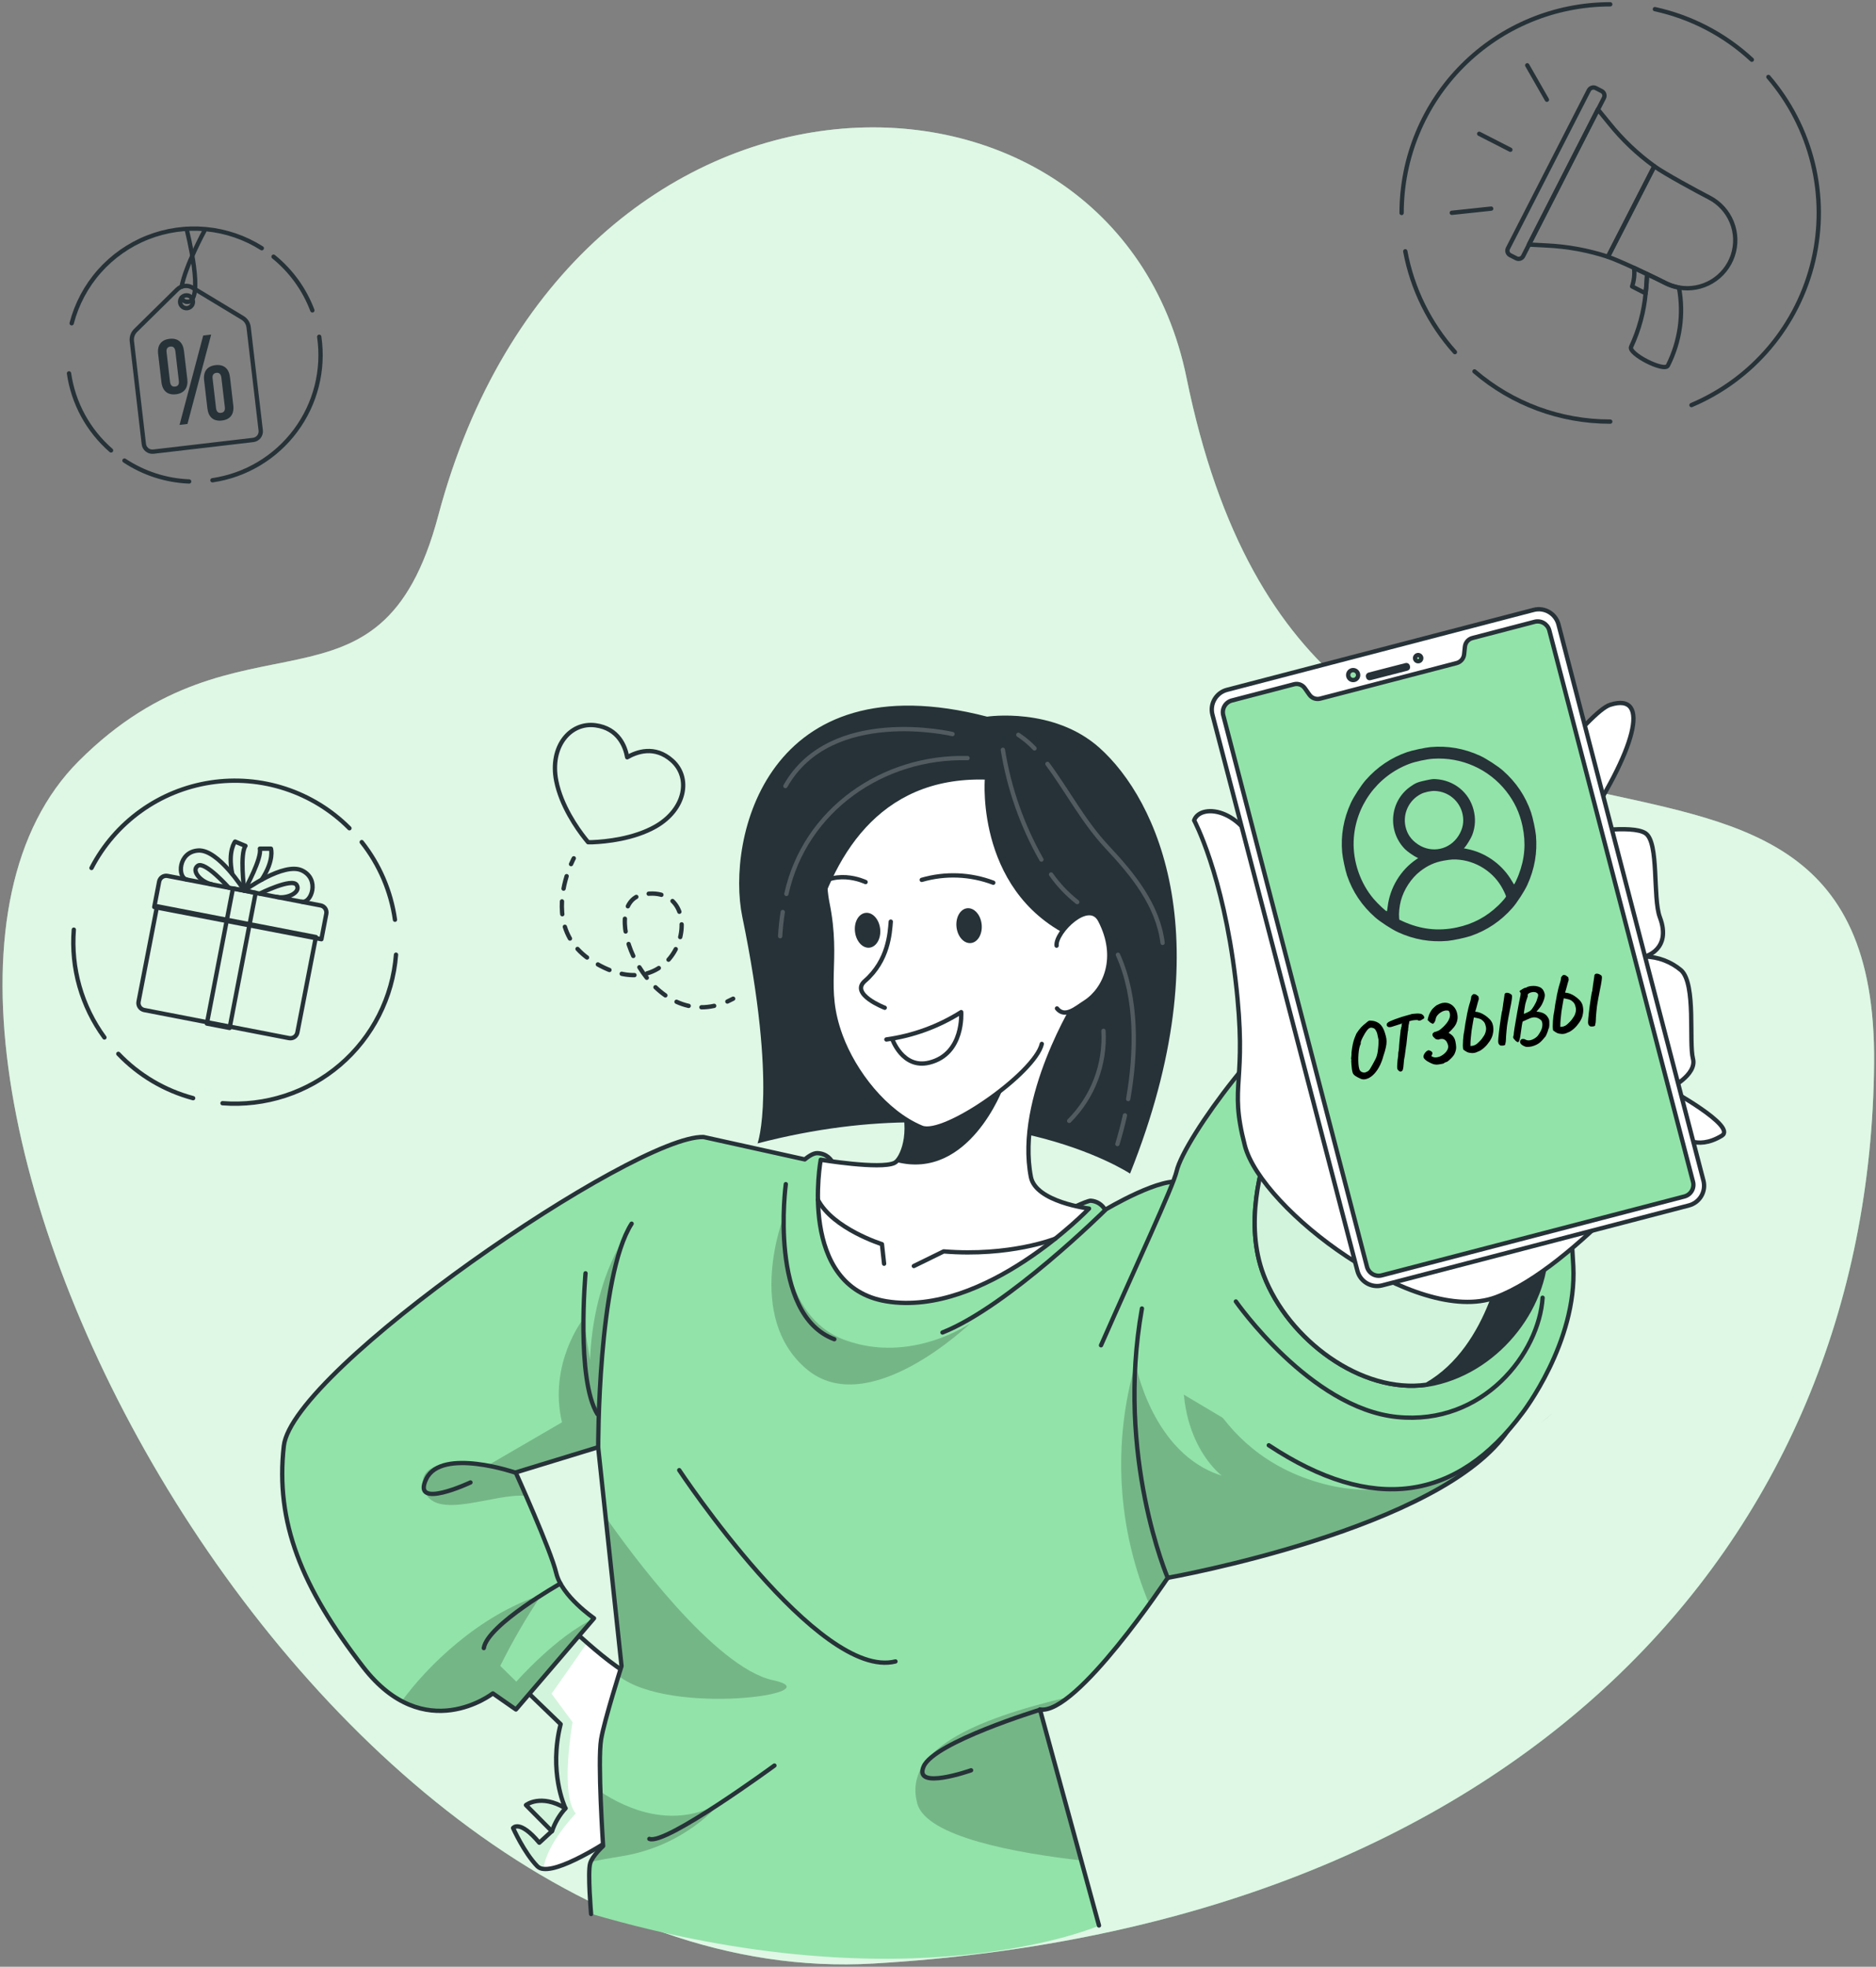 <?xml version="1.0" encoding="UTF-8"?> <svg xmlns="http://www.w3.org/2000/svg" width="435" height="456" viewBox="0 0 435 456" fill="none"><rect x="0" y="0" width="435" height="456" fill="#808080" stroke="none"/> <path d="M18.26 176.46C56.08 138.65 88.11 170.37 101.61 119.6C132.09 4.91 258.51 6 275.13 87.61C305.08 234.61 435.53 141.26 434.56 246.54C433.56 358.95 350.86 446.54 202.56 455.25C69.69 463.1 -44.41 239.11 18.26 176.46Z" fill="#92E3A9"></path> <path opacity="0.7" d="M18.26 176.46C56.08 138.65 88.11 170.37 101.61 119.6C132.09 4.91 258.51 6 275.13 87.61C305.08 234.61 435.53 141.26 434.56 246.54C433.56 358.95 350.86 446.54 202.56 455.25C69.69 463.1 -44.41 239.11 18.26 176.46Z" fill="white"></path> <path d="M36.67 82.082C36.43 80.082 37.34 78.792 39.29 78.562C41.24 78.332 42.42 79.342 42.66 81.382L43.43 87.892C43.66 89.892 42.75 91.182 40.8 91.412C38.85 91.642 37.67 90.632 37.43 88.592L36.67 82.082ZM39.42 88.502C39.53 89.382 39.94 89.702 40.59 89.632C41.24 89.562 41.59 89.142 41.46 88.262L40.67 81.472C40.56 80.592 40.12 80.272 39.5 80.352C38.88 80.432 38.5 80.832 38.63 81.712L39.42 88.502ZM47.12 77.792L48.96 77.572L43.47 98.292L41.63 98.512L47.12 77.792ZM47.33 88.182C47.09 86.182 48.01 84.882 49.96 84.662C51.91 84.442 53.09 85.442 53.33 87.472L54.09 93.982C54.33 95.982 53.42 97.272 51.46 97.502C49.5 97.732 48.33 96.722 48.09 94.682L47.33 88.182ZM50.09 94.592C50.19 95.472 50.6 95.802 51.25 95.722C51.9 95.642 52.25 95.232 52.13 94.352L51.33 87.562C51.23 86.692 50.79 86.372 50.17 86.442C49.55 86.512 49.17 86.932 49.3 87.802L50.09 94.592Z" fill="#263238"></path> <path d="M58.73 102.002L35.57 104.712C35.044 104.774 34.514 104.624 34.098 104.296C33.681 103.968 33.413 103.488 33.35 102.962L30.57 79.082C30.521 78.637 30.572 78.188 30.719 77.765C30.866 77.343 31.105 76.959 31.42 76.642L41.08 67.132C41.545 66.67 42.152 66.378 42.802 66.302C43.453 66.226 44.111 66.37 44.67 66.712L56.26 73.712C56.642 73.943 56.965 74.26 57.206 74.636C57.447 75.012 57.599 75.438 57.65 75.882L60.45 99.762C60.518 100.287 60.375 100.817 60.053 101.237C59.73 101.657 59.255 101.932 58.73 102.002V102.002Z" stroke="#263238" stroke-linecap="round" stroke-linejoin="round"></path> <path d="M44.73 69.782C44.766 70.075 44.714 70.372 44.581 70.636C44.447 70.9 44.238 71.118 43.98 71.262C43.722 71.407 43.428 71.472 43.133 71.448C42.838 71.425 42.557 71.314 42.326 71.13C42.094 70.947 41.922 70.699 41.832 70.417C41.742 70.136 41.738 69.834 41.82 69.55C41.902 69.266 42.066 69.013 42.292 68.822C42.519 68.632 42.796 68.513 43.09 68.482C43.48 68.436 43.872 68.548 44.179 68.792C44.487 69.036 44.685 69.392 44.73 69.782V69.782Z" stroke="#263238" stroke-linecap="round" stroke-linejoin="round"></path> <path d="M43.26 53.082C43.26 53.082 47.78 70.482 43.26 69.982" stroke="#263238" stroke-linecap="round" stroke-linejoin="round"></path> <path d="M42.11 66.482C42.99 61.642 47.42 53.482 47.42 53.482" stroke="#263238" stroke-linecap="round" stroke-linejoin="round"></path> <path d="M43.26 69.952C42.995 69.935 42.743 69.836 42.537 69.669C42.331 69.503 42.182 69.276 42.11 69.022" stroke="#263238" stroke-linecap="round" stroke-linejoin="round"></path> <path d="M63.43 59.512C67.484 62.788 70.591 67.085 72.43 71.962" stroke="#263238" stroke-linecap="round" stroke-linejoin="round"></path> <path d="M16.62 74.952C17.782 70.481 19.983 66.348 23.045 62.89C26.107 59.431 29.942 56.745 34.238 55.049C38.534 53.353 43.17 52.695 47.769 53.13C52.367 53.565 56.798 55.08 60.7 57.552" stroke="#263238" stroke-linecap="round" stroke-linejoin="round"></path> <path d="M25.75 104.432C20.462 99.841 17.002 93.502 16 86.572" stroke="#263238" stroke-linecap="round" stroke-linejoin="round"></path> <path d="M43.86 111.632C38.51 111.418 33.322 109.74 28.86 106.782" stroke="#263238" stroke-linecap="round" stroke-linejoin="round"></path> <path d="M74.02 78.082C75.147 85.777 73.172 93.604 68.529 99.843C63.886 106.082 56.955 110.222 49.26 111.352" stroke="#263238" stroke-linecap="round" stroke-linejoin="round"></path> <path d="M36.426 210.12L73.245 217.258L68.957 239.377C68.873 239.808 68.621 240.189 68.257 240.435C67.893 240.681 67.446 240.772 67.014 240.688L33.44 234.179C33.008 234.095 32.628 233.844 32.382 233.479C32.136 233.115 32.045 232.668 32.128 232.237L36.416 210.118L36.426 210.12Z" stroke="#263238" stroke-width="0.998" stroke-linecap="round" stroke-linejoin="round"></path> <path d="M74.526 217.763L35.769 210.292L36.905 204.401C36.988 203.969 37.24 203.587 37.605 203.34C37.969 203.094 38.417 203.002 38.849 203.085L74.385 209.935C74.803 210.026 75.171 210.275 75.409 210.63C75.648 210.986 75.741 211.42 75.667 211.842L74.532 217.733L74.526 217.763Z" stroke="#263238" stroke-linecap="round" stroke-linejoin="round"></path> <path d="M59.284 206.992L54.011 205.976L47.97 237.319L53.243 238.335L59.284 206.992Z" stroke="#263238" stroke-linecap="round" stroke-linejoin="round"></path> <path d="M56.645 206.484C56.645 206.484 65.796 199.804 70.025 201.824C74.255 203.844 72.165 209.474 70.025 209.064" stroke="#263238" stroke-linecap="round" stroke-linejoin="round"></path> <path d="M60.266 207.174C60.266 207.174 67.706 203.474 68.786 205.174C69.866 206.874 66.656 208.444 64.186 207.964" stroke="#263238" stroke-linecap="round" stroke-linejoin="round"></path> <path d="M56.895 206.024C56.895 206.024 60.755 199.024 60.255 196.764H62.825C62.825 196.764 63.666 199.424 60.666 203.974" stroke="#263238" stroke-linecap="round" stroke-linejoin="round"></path> <path d="M56.646 206.484C56.646 206.484 50.646 196.884 45.956 197.194C41.266 197.504 41.136 203.494 43.266 203.904" stroke="#263238" stroke-linecap="round" stroke-linejoin="round"></path> <path d="M53.026 205.784C53.026 205.784 47.496 199.574 45.866 200.734C44.236 201.894 46.636 204.554 49.106 205.024" stroke="#263238" stroke-linecap="round" stroke-linejoin="round"></path> <path d="M56.586 205.964C56.586 205.964 55.586 198.014 56.916 196.124L54.516 195.124C54.516 195.124 52.756 197.284 53.856 202.624" stroke="#263238" stroke-linecap="round" stroke-linejoin="round"></path> <path d="M83.876 195.244C87.998 200.453 90.659 206.666 91.585 213.244" stroke="#263238" stroke-linecap="round" stroke-linejoin="round"></path> <path d="M21.216 201.244C23.926 196.005 27.835 191.48 32.625 188.038C37.415 184.596 42.95 182.334 48.78 181.436C54.609 180.539 60.569 181.031 66.172 182.872C71.776 184.714 76.865 187.853 81.026 192.034" stroke="#263238" stroke-linecap="round" stroke-linejoin="round"></path> <path d="M24.216 240.544C18.932 233.33 16.413 224.459 17.116 215.544" stroke="#263238" stroke-linecap="round" stroke-linejoin="round"></path> <path d="M44.785 254.614C38.168 252.847 32.165 249.29 27.436 244.334" stroke="#263238" stroke-linecap="round" stroke-linejoin="round"></path> <path d="M91.826 221.344C91.057 231.246 86.387 240.437 78.843 246.895C71.298 253.354 61.497 256.551 51.596 255.784" stroke="#263238" stroke-linecap="round" stroke-linejoin="round"></path> <path d="M381.58 68.01L378.44 66.41C378.906 65.031 379.063 63.566 378.9 62.12C379.9 62.6 380.96 63.12 381.9 63.55C381.85 64.84 381.77 66.36 381.58 68.01Z" stroke="#263238" stroke-linecap="round" stroke-linejoin="round"></path> <path d="M386.15 65.61C387.145 66.117 388.21 66.475 389.31 66.67C390.462 72.819 389.559 79.175 386.74 84.76C385.93 86.34 377.42 81.98 378.22 80.4C380.043 76.494 381.18 72.302 381.58 68.01C381.77 66.36 381.88 64.84 381.93 63.55C383.71 64.39 385.27 65.16 386.15 65.61Z" stroke="#263238" stroke-linecap="round" stroke-linejoin="round"></path> <path d="M396.3 45.78C398.675 46.995 400.535 49.021 401.542 51.49C402.549 53.96 402.637 56.709 401.79 59.237C400.943 61.766 399.216 63.907 396.924 65.271C394.632 66.635 391.927 67.131 389.3 66.67C388.2 66.475 387.135 66.117 386.14 65.61C385.26 65.16 383.7 64.39 381.92 63.55C380.92 63.08 379.92 62.6 378.92 62.12C376.46 60.99 374.08 59.95 372.85 59.55L383.61 38.55C385.85 40.19 393.78 44.49 396.3 45.78Z" stroke="#263238" stroke-linecap="round" stroke-linejoin="round"></path> <path d="M373.16 28.61C376.174 32.371 379.683 35.708 383.59 38.53L372.83 59.53C368.251 58.03 363.492 57.152 358.68 56.92L354.51 56.7L370.51 25.37L373.16 28.61Z" stroke="#263238" stroke-linecap="round" stroke-linejoin="round"></path> <path d="M349.66 57.57L368.42 20.92C368.565 20.643 368.813 20.435 369.111 20.339C369.408 20.244 369.731 20.269 370.01 20.41L371.39 21.12C371.669 21.263 371.879 21.511 371.977 21.808C372.074 22.106 372.05 22.43 371.91 22.71L370.54 25.38L354.54 56.71L353.18 59.38C353.109 59.518 353.012 59.641 352.894 59.741C352.776 59.841 352.639 59.917 352.491 59.965C352.343 60.012 352.188 60.03 352.033 60.017C351.879 60.004 351.728 59.961 351.59 59.89L350.2 59.18C350.056 59.113 349.927 59.017 349.821 58.899C349.715 58.781 349.635 58.642 349.584 58.491C349.534 58.34 349.514 58.181 349.527 58.023C349.54 57.864 349.586 57.71 349.66 57.57V57.57Z" stroke="#263238" stroke-linecap="round" stroke-linejoin="round"></path> <path d="M350.22 34.72L342.99 31.02" stroke="#263238" stroke-linecap="round" stroke-linejoin="round"></path> <path d="M358.69 23.12L354.13 15.14" stroke="#263238" stroke-linecap="round" stroke-linejoin="round"></path> <path d="M345.77 48.37L336.64 49.34" stroke="#263238" stroke-linecap="round" stroke-linejoin="round"></path> <path d="M406.21 13.85C399.898 8.003 392.136 3.953 383.73 2.12" stroke="#263238" stroke-linecap="round" stroke-linejoin="round"></path> <path d="M392.21 93.92C399.223 90.952 405.436 86.37 410.344 80.547C415.252 74.725 418.716 67.826 420.455 60.411C422.193 52.997 422.157 45.278 420.349 37.88C418.541 30.483 415.012 23.616 410.05 17.84" stroke="#263238" stroke-linecap="round" stroke-linejoin="round"></path> <path d="M341.9 86.11C350.658 93.638 361.83 97.769 373.38 97.75" stroke="#263238" stroke-linecap="round" stroke-linejoin="round"></path> <path d="M325.85 58.26C327.466 66.963 331.449 75.052 337.36 81.64" stroke="#263238" stroke-linecap="round" stroke-linejoin="round"></path> <path d="M373.38 1C360.549 1 348.243 6.097 339.17 15.17C330.097 24.243 325 36.549 325 49.38" stroke="#263238" stroke-linecap="round" stroke-linejoin="round"></path> <path d="M155.85 176.35C151.79 172.72 147.58 174.35 145.43 175.58C145 173.12 143.43 168.88 138.07 168.16C132.21 167.38 127.41 173.09 128.98 181.05C130.12 186.78 133.78 192.05 135.74 194.5C135.97 194.8 136.19 195.06 136.37 195.27H137.37C140.53 195.14 146.89 194.51 151.97 191.65C159 187.65 160.25 180.29 155.85 176.35Z" stroke="#263238" stroke-linecap="round" stroke-linejoin="round"></path> <path d="M133.05 199C133.05 199 132.78 199.49 132.41 200.35" stroke="#263238" stroke-linecap="round" stroke-linejoin="round"></path> <path d="M131.39 203.14C129.79 208.37 128.69 217.33 137.21 222.76C158.27 236.19 165.36 204.51 149.21 207.36C138.12 209.36 149.85 238.67 167.21 232.76" stroke="#263238" stroke-linecap="round" stroke-linejoin="round" stroke-dasharray="2.98 2.98"></path> <path d="M168.66 232.21C169.1 232.01 169.55 231.79 170 231.55" stroke="#263238" stroke-linecap="round" stroke-linejoin="round"></path> <path d="M142.69 425.76C142.69 425.76 130.8 433.85 126.01 433.31C125.484 433.283 124.984 433.07 124.6 432.71C121.48 429.49 118.97 423.83 118.97 423.83C118.97 423.83 120.46 421.77 125.05 427.24L127.96 424.57L121.96 418.51C121.96 418.51 125.35 415.82 131.11 419.25C130.91 418.83 127.2 410.75 130 399.75L116 386.24L128.42 375.42L129.42 374.58C129.42 374.58 130.2 375.35 131.42 376.58C132.64 377.81 134.33 379.29 136.16 380.9C140.54 384.75 145.84 388.9 148.16 388.9C152.34 388.76 142.69 425.76 142.69 425.76Z" fill="white"></path> <path opacity="0.4" d="M133.5 420.46C133.5 420.46 126.72 427.46 126.01 433.31C125.484 433.283 124.984 433.07 124.6 432.71C121.48 429.49 118.97 423.83 118.97 423.83C118.97 423.83 120.46 421.77 125.05 427.24L127.96 424.57L121.96 418.51C121.96 418.51 125.35 415.82 131.11 419.25C130.91 418.83 127.2 410.75 130 399.75L116 386.24L128.42 375.42L131.42 376.55C132.65 377.71 134.33 379.26 136.16 380.87C133.53 384.72 127.9 392.69 127.9 392.69L132.77 399.29C132.77 399.29 129.77 415.93 133.5 420.46Z" fill="#92E3A9"></path> <path d="M142.69 425.76C142.69 425.76 130.8 433.85 126.01 433.31C125.484 433.283 124.984 433.07 124.6 432.71C121.48 429.49 118.97 423.83 118.97 423.83C118.97 423.83 120.46 421.77 125.05 427.24L127.96 424.57L121.96 418.51C121.96 418.51 125.35 415.82 131.11 419.25C130.91 418.83 127.2 410.75 130 399.75L116 386.24L128.42 375.42L129.42 374.58C129.42 374.58 130.2 375.35 131.42 376.58C132.64 377.81 134.33 379.29 136.16 380.9C140.54 384.75 145.84 388.9 148.16 388.9C152.34 388.76 142.69 425.76 142.69 425.76Z" stroke="#263238" stroke-linecap="round" stroke-linejoin="round"></path> <path d="M128 424.57C128.659 422.6 129.726 420.791 131.13 419.26" stroke="#263238" stroke-linecap="round" stroke-linejoin="round"></path> <path d="M349.79 331.58C347.914 334.316 345.646 336.762 343.06 338.84C343.06 338.84 343.06 338.84 343.06 338.84C321.2 356.94 270.8 365.84 270.8 365.84C270.8 365.84 269.11 368.37 266.51 371.97C261.85 378.44 254.22 388.38 248 393.36C245.37 395.47 243 396.69 241.19 396.36L250.65 431.29L254.88 446.45C254.88 446.45 211.42 465.45 137.09 443.73C137.09 443.73 136.24 434.03 136.87 431.96C136.87 431.86 136.93 431.76 136.97 431.65C137.727 430.272 138.714 429.034 139.89 427.99C139.89 427.99 139.47 421.75 139.26 415.4C139.02 411.352 139.07 407.291 139.41 403.25C139.94 400.05 142.28 392.31 143.46 388.51L144.15 386.3L140.45 351.66L139.39 341.66L139.33 341.14C139.33 341.07 139.33 340.99 139.33 340.89L138.75 335.54L119.63 341.38C119.63 341.38 120.63 343.62 122.01 346.76C124.52 352.51 128.21 361.26 129.01 364.76C129.07 365.045 129.15 365.326 129.25 365.6C131.02 370.65 137.76 375.24 137.76 375.24L119.65 396.4L114.3 392.66C113.615 393.167 112.893 393.621 112.14 394.02C108.62 395.93 101.24 398.74 93.14 394.45C89.63 392.477 86.582 389.777 84.2 386.53C70 368.09 63.82 353 65.83 335.33C67.84 317.66 147.36 263.13 163.14 263.7L186.61 268.88C187.12 268.46 188.49 267.38 189.55 267.43C193.82 267.65 193.93 272.61 193.93 272.61L246.53 281.15C246.53 281.15 251.98 278.42 252.93 278.46C253.617 278.506 254.281 278.724 254.863 279.092C255.444 279.461 255.925 279.969 256.26 280.57C256.26 280.57 269.88 272.41 274.26 274.31C288.68 280.53 360.44 315.4 349.79 331.58Z" fill="#92E3A9"></path> <path opacity="0.2" d="M167.05 418C161.073 424.57 153.047 428.923 144.28 430.35C141.51 430.79 139.08 431.23 136.95 431.67C137.706 430.292 138.694 429.054 139.87 428.01C139.87 428.01 139.45 421.77 139.24 415.42C145.41 419.49 156.17 424.19 167.05 418Z" fill="black"></path> <path opacity="0.2" d="M143.44 388.56L144.13 386.35L140.43 351.71C145.96 359.64 165.68 386.65 179.27 389.57C193.48 392.61 155.49 398 143.44 388.56Z" fill="black"></path> <path opacity="0.2" d="M250.63 431.34C235.78 429.65 214.79 425.91 212.69 418.14C209.42 406 225.33 398.72 248 393.41C245.37 395.52 243 396.74 241.19 396.41L250.63 431.34Z" fill="black"></path> <path opacity="0.2" d="M343.05 338.85C321.19 356.95 270.79 365.85 270.79 365.85C270.79 365.85 269.1 368.38 266.5 371.98C259.085 354.276 257.952 334.567 263.29 316.13C263.29 316.13 267.17 337.13 283.29 342.13C283.29 342.13 270.95 332.94 275.29 310.82C275.29 310.82 279.5 336.82 306.89 344.04C320.18 347.61 333.19 343.73 343.05 338.85Z" fill="black"></path> <path opacity="0.2" d="M139.31 341.21L138.71 335.61L119.59 341.45C119.59 341.45 120.59 343.69 121.97 346.83C114.66 346.08 100.79 352.83 98.37 345.47C95.45 336.55 113.37 339.62 113.37 339.62L130.31 329.77C127.11 316.07 135.26 305.77 135.26 305.77L136.81 315.33C137.55 297.16 144.66 287.22 144.66 287.22C138.78 301.59 138.94 337 139.31 341.21Z" fill="black"></path> <path opacity="0.2" d="M137.75 375.27L119.64 396.43L114.29 392.69C113.605 393.197 112.883 393.651 112.13 394.05C108.61 395.96 101.23 398.77 93.13 394.48C99 386.36 111.13 374.41 125.54 369.8C122.002 375.065 118.816 380.557 116 386.24L119.72 389.9C119.72 389.9 129 379.32 137.75 375.27Z" fill="black"></path> <path opacity="0.2" d="M181.72 282.07C181.72 283.94 180.54 305.07 195.94 310.7C211.34 316.33 225 306.81 225 306.81C225 306.81 201.39 329.59 187 317.41C172.61 305.23 181.72 282.07 181.72 282.07Z" fill="black"></path> <path d="M137.06 443.77C137.06 443.77 136.23 434.07 136.85 432.01C137.37 430.27 139.85 428.01 139.85 428.01C139.85 428.01 138.54 408.35 139.38 403.28C140.1 398.93 144.12 386.28 144.12 386.28L138.7 335.54L119.58 341.39C119.58 341.39 127.72 359.39 128.98 364.73C130.24 370.07 137.74 375.2 137.74 375.2L119.63 396.35L114.28 392.62C114.28 392.62 98.48 404.98 84.21 386.5C69.94 368.02 63.81 352.97 65.81 335.25C67.81 317.53 147.36 263.06 163.14 263.62L186.61 268.81C187.11 268.39 188.49 267.31 189.54 267.36C193.81 267.58 193.92 272.54 193.92 272.54L246.52 281.08C246.52 281.08 251.98 278.35 252.93 278.39C253.615 278.438 254.278 278.656 254.857 279.024C255.437 279.393 255.916 279.9 256.25 280.5C256.25 280.5 269.87 272.35 274.25 274.24C288.65 280.46 360.4 315.33 349.76 331.51C334.65 354.51 270.76 365.82 270.76 365.82C270.76 365.82 249.51 397.82 241.14 396.34L254.83 446.43" stroke="#263238" stroke-linecap="round" stroke-linejoin="round"></path> <path d="M294.2 335.09C318.34 351.03 337.8 348.09 353.03 327.57C353.03 327.57 365.71 311.22 364.81 293.57C363.91 275.92 359.7 218.42 304.75 233.12C295.7 235.54 274.59 263.81 272.82 271.58C272 275.13 263.53 293.2 255.3 311.91" fill="#92E3A9"></path> <path d="M294.2 335.09C318.34 351.03 337.8 348.09 353.03 327.57C353.03 327.57 365.71 311.22 364.81 293.57C363.91 275.92 359.7 218.42 304.75 233.12C295.7 235.54 274.59 263.81 272.82 271.58C272 275.13 263.53 293.2 255.3 311.91" stroke="#263238" stroke-linecap="round" stroke-linejoin="round"></path> <path d="M228.89 166.16C228.89 166.16 244.27 163.83 254.95 173.39C268.46 185.48 283.63 218.08 262.03 272.1C262.03 272.1 230.12 250.92 175.66 265.1C175.66 265.1 180.35 252.43 172.12 212.54C168.4 194.49 177.76 152.91 228.89 166.16Z" fill="#263238"></path> <path d="M205.58 301.72C228.34 305.41 252.52 280.21 252.52 280.21C252.52 280.21 240.15 278.69 239.04 272.88C235.49 254.55 249.77 231.88 249.77 231.88C249.77 231.88 194.51 233.41 204.17 245.88C205.967 248.162 207.438 250.682 208.54 253.37C211.89 261.6 209.54 267.81 207.79 269.37C207.663 269.474 207.525 269.564 207.38 269.64C204.04 271.16 190.31 268.89 190.31 268.89C190.31 268.89 184.81 298.35 205.58 301.72Z" fill="white" stroke="#263238" stroke-linecap="round" stroke-linejoin="round"></path> <path d="M244.69 287.19C244.69 287.19 234.19 291.39 218.82 290.14L211.9 293.53" stroke="#263238" stroke-linecap="round" stroke-linejoin="round"></path> <path d="M205 293L204.5 288.46C204.5 288.46 193.16 284.91 189.65 278.17" stroke="#263238" stroke-linecap="round" stroke-linejoin="round"></path> <path d="M207.79 269.4C224.71 273.82 232.66 252.12 232.66 252.12C232.66 252.12 219.12 248.12 208.54 253.44C211.89 261.67 209.57 267.88 207.79 269.4Z" fill="#263238"></path> <path d="M250.75 220.49C254.86 197.38 250.29 169.65 215.11 171.95C189.98 173.59 190.19 201.14 191.85 209.37C194.65 223.2 190.64 228.64 194.95 240.26C198.05 248.61 205.24 257.95 213.71 261.45C218.92 263.6 240.01 248.8 241.57 242.03" fill="white"></path> <path d="M250.75 220.49C254.86 197.38 250.29 169.65 215.11 171.95C189.98 173.59 190.19 201.14 191.85 209.37C194.65 223.2 190.64 228.64 194.95 240.26C198.05 248.61 205.24 257.95 213.71 261.45C218.92 263.6 240.01 248.8 241.57 242.03" stroke="#263238" stroke-linecap="round" stroke-linejoin="round"></path> <path d="M206.55 213.68C206.34 216.28 206.03 222.68 200.55 227.44C196.99 230.51 205.15 233.65 205.15 233.65" stroke="#263238" stroke-linecap="round" stroke-linejoin="round"></path> <path d="M200.71 204.51C200.71 204.51 192.95 200.73 187.71 206.97" stroke="#263238" stroke-linecap="round" stroke-linejoin="round"></path> <path d="M213.73 204C219.186 202.418 225.007 202.649 230.32 204.66" stroke="#263238" stroke-linecap="round" stroke-linejoin="round"></path> <path d="M221.79 214.93C222.03 217.16 223.53 218.83 225.14 218.65C226.75 218.47 227.86 216.53 227.62 214.3C227.38 212.07 225.88 210.41 224.27 210.58C222.66 210.75 221.55 212.7 221.79 214.93Z" fill="#263238"></path> <path d="M205.53 241C211.699 240.149 217.615 237.987 222.88 234.66C222.88 234.66 223.61 244.36 215.49 246.37C209.26 247.92 206.85 240.81 206.85 240.81" stroke="#263238" stroke-linecap="round" stroke-linejoin="round"></path> <path d="M228.35 180.75C228.35 180.75 226.13 208.14 250.3 218.09L261.63 191.76L244.49 172.76L218.68 165.3C180.11 167.71 163.51 191.67 184.92 255.52C184.92 255.55 178.93 179.51 228.35 180.75Z" fill="#263238"></path> <path d="M245 219.25C244.66 216.17 252.45 208.33 255.08 213.36C259.57 221.94 256.3 229.36 251.66 232.36C249.58 233.67 246.94 236.13 245.09 233.81" fill="white"></path> <path d="M245 219.25C244.66 216.17 252.45 208.33 255.08 213.36C259.57 221.94 256.3 229.36 251.66 232.36C249.58 233.67 246.94 236.13 245.09 233.81" stroke="#263238" stroke-linecap="round" stroke-linejoin="round"></path> <path d="M198.25 216C198.5 218.23 200 219.9 201.61 219.72C203.22 219.54 204.33 217.6 204.09 215.37C203.85 213.14 202.34 211.47 200.73 211.65C199.12 211.83 198 213.72 198.25 216Z" fill="#263238"></path> <g opacity="0.2"> <path d="M181.5 211.46C181.21 213.31 181.01 215.19 180.9 217.06" stroke="white" stroke-linecap="round" stroke-linejoin="round"></path> <path d="M224.35 175.77C204.81 175.26 186.65 187.71 182.35 207.26" stroke="white" stroke-linecap="round" stroke-linejoin="round"></path> <path d="M220.86 170.19C220.86 170.19 192.68 163.56 182.12 182.25" stroke="white" stroke-linecap="round" stroke-linejoin="round"></path> <path d="M243.72 202.75C245.419 205.169 247.464 207.325 249.79 209.15" stroke="white" stroke-linecap="round" stroke-linejoin="round"></path> <path d="M232.54 173.84C233.98 182.791 237.008 191.413 241.48 199.3" stroke="white" stroke-linecap="round" stroke-linejoin="round"></path> <path d="M260.85 258.6C260.35 260.84 259.76 263.06 259.1 265.26" stroke="white" stroke-linecap="round" stroke-linejoin="round"></path> <path d="M259.22 221.36C263.79 231.51 263.48 244.14 261.6 254.82" stroke="white" stroke-linecap="round" stroke-linejoin="round"></path> <path d="M255.87 239C256.093 242.844 255.5 246.692 254.13 250.291C252.759 253.89 250.643 257.158 247.92 259.88" stroke="white" stroke-linecap="round" stroke-linejoin="round"></path> <path d="M242.88 177.11C247.67 183.59 251.23 190.54 256.78 196.46C262.63 202.69 268.48 209.83 269.58 218.61" stroke="white" stroke-linecap="round" stroke-linejoin="round"></path> <path d="M236.12 170.37C237.492 171.27 238.754 172.327 239.88 173.52" stroke="white" stroke-linecap="round" stroke-linejoin="round"></path> </g> <path d="M332.51 320.75C331.95 320.87 331.39 320.97 330.81 321.05C315.69 323.21 298.73 310.67 293.01 295.62C288.49 283.73 292.44 270.24 294.6 264.47C295.28 262.66 295.77 261.61 295.77 261.61C304.89 248.61 357.91 274.06 358.53 288.1C359.15 302.14 348 317.35 332.51 320.75Z" fill="#263238" stroke="#263238" stroke-linecap="round" stroke-linejoin="round"></path> <path d="M349.1 290C349.1 290 346.1 312.32 330.81 321.05C315.69 323.21 298.73 310.67 293.01 295.62C288.49 283.73 292.44 270.24 294.6 264.47C312.47 254.26 349.1 290 349.1 290Z" fill="white"></path> <path opacity="0.4" d="M349.1 290C349.1 290 346.1 312.32 330.81 321.05C315.69 323.21 298.73 310.67 293.01 295.62C288.49 283.73 292.44 270.24 294.6 264.47C312.47 254.26 349.1 290 349.1 290Z" fill="#92E3A9"></path> <path d="M349.1 290C349.1 290 346.1 312.32 330.81 321.05C315.69 323.21 298.73 310.67 293.01 295.62C288.49 283.73 292.44 270.24 294.6 264.47C312.47 254.26 349.1 290 349.1 290Z" stroke="#263238" stroke-linecap="round" stroke-linejoin="round"></path> <path d="M286.57 301.75C286.57 301.75 303.79 326.47 323.9 328.53C344.01 330.59 356.9 313.65 357.69 300.88" stroke="#263238" stroke-linecap="round" stroke-linejoin="round"></path> <path d="M276.89 190.2C278.4 185.97 289.26 187.39 292.71 200.59C296.16 213.79 309.71 245.88 309.71 245.88C309.71 245.88 363.71 166.47 373.35 163.41C382.99 160.35 379.2 174.11 366.27 193.2C366.27 193.2 378.38 191.07 381.56 193.2C384.74 195.33 383.19 208.2 384.88 212.66C387.72 220.19 381.41 221.78 381.41 221.78C384.506 221.849 387.483 222.983 389.84 224.99C393.31 228.24 391.57 241.67 392.56 245.47C393.55 249.27 386.93 252.47 386.93 252.47C386.93 252.47 402.84 261.14 399.25 263.32C393.19 266.98 389.74 263.23 389.74 263.23C389.74 263.23 365.29 293.93 346.85 300.77C328.41 307.61 292.52 280.43 288.66 265.63C284.8 250.83 289.41 251.74 286.48 227.11C283.55 202.48 276.89 190.2 276.89 190.2Z" fill="white" stroke="#263238" stroke-linecap="round" stroke-linejoin="round"></path> <path d="M355.618 141.408L284.514 159.942C281.991 160.6 280.479 163.178 281.137 165.7L314.748 294.642C315.405 297.164 317.983 298.676 320.506 298.019L391.61 279.484C394.132 278.827 395.644 276.249 394.986 273.726L361.376 144.785C360.718 142.262 358.14 140.75 355.618 141.408Z" fill="white" stroke="#263238" stroke-linecap="round" stroke-linejoin="round"></path> <path d="M314.88 156.23C314.918 156.376 314.927 156.529 314.906 156.679C314.885 156.829 314.835 156.973 314.758 157.103C314.682 157.234 314.58 157.348 314.459 157.439C314.339 157.53 314.201 157.597 314.055 157.635C313.908 157.673 313.756 157.682 313.606 157.661C313.456 157.64 313.312 157.59 313.181 157.513C313.051 157.437 312.937 157.335 312.846 157.215C312.754 157.094 312.688 156.956 312.65 156.81C312.609 156.664 312.598 156.51 312.618 156.36C312.637 156.209 312.687 156.064 312.763 155.932C312.839 155.801 312.941 155.686 313.063 155.595C313.184 155.503 313.322 155.437 313.47 155.4C313.767 155.324 314.082 155.369 314.346 155.524C314.61 155.68 314.802 155.933 314.88 156.23V156.23Z" fill="#92E3A9" stroke="#263238" stroke-linecap="round" stroke-linejoin="round"></path> <path d="M329.53 152.41C329.554 152.502 329.559 152.598 329.546 152.692C329.533 152.786 329.501 152.876 329.453 152.958C329.405 153.04 329.341 153.112 329.265 153.168C329.189 153.225 329.102 153.267 329.01 153.29C328.872 153.325 328.727 153.318 328.593 153.271C328.459 153.223 328.342 153.137 328.257 153.023C328.172 152.91 328.122 152.773 328.114 152.631C328.107 152.489 328.141 152.348 328.213 152.226C328.286 152.103 328.393 152.005 328.521 151.943C328.649 151.882 328.792 151.859 328.933 151.879C329.074 151.899 329.206 151.96 329.312 152.054C329.418 152.149 329.494 152.272 329.53 152.41V152.41Z" fill="#92E3A9" stroke="#263238" stroke-linecap="round" stroke-linejoin="round"></path> <path d="M326.029 154.214L317.445 156.426C317.273 156.47 317.17 156.645 317.214 156.816L317.259 156.991C317.303 157.163 317.478 157.266 317.65 157.221L326.234 155.009C326.406 154.965 326.509 154.79 326.465 154.619L326.42 154.444C326.375 154.273 326.201 154.169 326.029 154.214Z" fill="#92E3A9" stroke="#263238" stroke-width="1.002" stroke-linecap="round" stroke-linejoin="round"></path> <path d="M359.24 146.12L392.57 274C392.756 274.717 392.65 275.479 392.275 276.118C391.9 276.757 391.287 277.222 390.57 277.41L320.38 295.7C319.663 295.886 318.901 295.779 318.262 295.405C317.623 295.03 317.158 294.417 316.97 293.7L283.64 165.82C283.454 165.103 283.561 164.341 283.936 163.702C284.31 163.063 284.923 162.598 285.64 162.41L300.05 158.65C300.512 158.529 301.001 158.552 301.449 158.716C301.898 158.881 302.286 159.179 302.56 159.57L303.61 161.06C303.884 161.451 304.272 161.749 304.721 161.914C305.17 162.078 305.658 162.101 306.12 161.98L337.75 153.74C338.208 153.62 338.619 153.366 338.929 153.009C339.239 152.652 339.435 152.21 339.49 151.74L339.68 149.93C339.733 149.459 339.927 149.016 340.238 148.658C340.549 148.301 340.961 148.047 341.42 147.93L355.83 144.17C356.541 143.983 357.296 144.082 357.934 144.447C358.572 144.812 359.041 145.412 359.24 146.12V146.12Z" fill="#92E3A9" stroke="#263238" stroke-linecap="round" stroke-linejoin="round"></path> <path d="M270.79 365.89C270.79 365.89 258.65 337.64 264.79 303.38" stroke="#263238" stroke-linecap="round" stroke-linejoin="round"></path> <path d="M241.17 396.41C241.17 396.41 216.63 403.91 214.17 409.56C211.71 415.21 225.17 410.45 225.17 410.45" stroke="#263238" stroke-linecap="round" stroke-linejoin="round"></path> <path d="M256.26 280.57C256.26 280.57 233.66 302.97 218.54 308.94" stroke="#263238" stroke-linecap="round" stroke-linejoin="round"></path> <path d="M182.21 274.55C182.21 274.55 178.09 304.79 193.46 310.5" stroke="#263238" stroke-linecap="round" stroke-linejoin="round"></path> <path d="M138.71 335.61C138.71 335.61 138.59 295.97 146.46 283.71" stroke="#263238" stroke-linecap="round" stroke-linejoin="round"></path> <path d="M135.77 295.22C135.77 295.22 133.56 319.84 138.53 327.87" stroke="#263238" stroke-linecap="round" stroke-linejoin="round"></path> <path d="M119.59 341.46C119.59 341.46 102.4 335.54 98.84 342.88C95.28 350.22 109.09 343.71 109.09 343.71" stroke="#263238" stroke-linecap="round" stroke-linejoin="round"></path> <path d="M129.93 367.16C129.93 367.16 113.05 376.67 112.18 382.11" stroke="#263238" stroke-linecap="round" stroke-linejoin="round"></path> <path d="M157.5 340.86C157.5 340.86 189.81 389.69 207.64 385.21" stroke="#263238" stroke-linecap="round" stroke-linejoin="round"></path> <path d="M179.57 409.35C179.57 409.35 154.24 427.92 150.57 426.35" stroke="#263238" stroke-linecap="round" stroke-linejoin="round"></path> <path opacity="0.2" d="M357 330.11C358.71 328.71 359.84 327.78 360.21 327.49C359.83 327.82 358.73 328.78 357 330.11Z" fill="black"></path> <path d="M326.28 174.377C322.562 175.662 319.354 177.827 316.688 180.848C315.602 182.086 313.909 184.693 313.22 186.188C311.526 189.892 310.868 193.691 311.22 197.67C311.344 198.975 311.937 201.761 312.353 203.003C313.651 206.782 315.797 209.984 318.851 212.68C320.089 213.765 322.696 215.458 324.191 216.147C327.895 217.841 331.694 218.499 335.674 218.148C336.978 218.023 339.764 217.431 341.006 217.014C344.785 215.716 347.988 213.57 350.683 210.516C351.768 209.279 353.461 206.671 354.15 205.176C355.844 201.472 356.502 197.673 356.151 193.694C356.026 192.39 355.434 189.603 355.017 188.361C353.72 184.582 351.573 181.38 348.519 178.685C347.282 177.599 344.675 175.906 343.18 175.217C339.475 173.523 335.677 172.865 331.697 173.217C330.436 173.332 327.47 173.971 326.28 174.377ZM332.333 175.913C338.897 175.498 345.193 178.304 349.241 183.431C351.174 185.888 352.376 188.455 353.038 191.569C353.859 195.475 353.58 199.068 352.139 202.817C351.799 203.716 351.197 204.986 351.093 205.044C351.06 205.06 350.821 204.697 350.552 204.233C348.505 200.695 344.949 198.008 340.971 197.01C340.467 196.884 339.912 196.768 339.745 196.741L339.43 196.699L339.65 196.464C340.103 195.972 341.114 194.301 341.378 193.598C342.108 191.662 342.202 189.736 341.676 187.727C340.631 183.697 337.137 180.879 332.888 180.641C332.241 180.599 331.936 180.645 330.552 180.94C328.763 181.32 328.2 181.547 326.982 182.418C322.222 185.821 321.663 192.709 325.798 196.891C326.314 197.42 327.815 198.476 328.502 198.789L328.851 198.948L328.418 199.238C324.749 201.726 322.277 205.829 321.766 210.235C321.698 210.807 321.621 211.291 321.587 211.298C321.398 211.338 319.479 209.543 318.533 208.432C315.431 204.794 313.699 199.777 313.883 194.974C314.189 186.98 319.288 179.927 326.804 177.097C328.245 176.558 330.782 176.018 332.333 175.913ZM332.735 183.388C335.864 183.514 338.491 185.725 339.138 188.77C339.517 190.55 339.2 192.191 338.183 193.791C336.119 197.026 332.008 197.9 328.807 195.784C327.227 194.735 326.271 193.366 325.892 191.585C325.249 188.557 326.741 185.471 329.518 184.072C330.355 183.651 331.783 183.348 332.735 183.388ZM336.831 199.275C341.36 199.139 345.826 201.624 348.138 205.564C348.615 206.371 349.153 207.506 349.21 207.818C349.238 207.992 348.396 208.98 347.45 209.9C344.683 212.574 341.558 214.236 337.799 215.035C333.49 215.951 329.417 215.486 325.288 213.613L324.472 213.238L324.423 212.799C324.324 211.741 324.478 210.18 324.814 208.886C325.485 206.289 327.227 203.617 329.303 202.007C331.056 200.655 332.664 199.927 334.775 199.541C335.467 199.412 336.393 199.287 336.831 199.275Z" fill="#263238"></path> <path d="M315.454 250.091C314.952 249.866 314.544 249.646 314.228 249.431C313.922 249.202 313.729 248.961 313.651 248.707C313.582 248.501 313.521 248.214 313.467 247.845C313.425 247.473 313.39 247.107 313.362 246.744C313.335 246.382 313.319 246.11 313.317 245.926C313.363 245.855 313.371 245.774 313.339 245.682C313.317 245.576 313.305 245.524 313.305 245.524C313.281 245.467 313.29 245.306 313.331 245.04C313.37 244.761 313.389 244.414 313.386 243.998C313.471 243.243 313.569 242.609 313.681 242.095C313.801 241.566 313.931 241.109 314.07 240.724C314.209 240.338 314.354 239.982 314.506 239.656C314.882 239.061 315.25 238.571 315.611 238.188C315.983 237.802 316.333 237.489 316.662 237.247C316.867 237.056 317.06 236.899 317.242 236.774C317.424 236.649 317.586 236.603 317.728 236.634C318.415 236.635 319.034 236.804 319.584 237.141C320.134 237.478 320.572 238.041 320.9 238.83C321.092 239.329 321.238 239.789 321.34 240.209C321.451 240.615 321.509 241.032 321.514 241.46C321.517 241.877 321.458 242.349 321.337 242.878C321.228 243.404 321.048 244.031 320.798 244.759C320.519 245.812 320.16 246.723 319.723 247.49C319.294 248.244 318.827 248.846 318.322 249.297C317.828 249.746 317.325 250.036 316.814 250.17C316.317 250.312 315.863 250.286 315.454 250.091ZM316.615 248.629C316.878 248.537 317.084 248.438 317.233 248.332C317.394 248.225 317.548 248.051 317.693 247.811C317.838 247.572 318.04 247.222 318.298 246.763C318.528 246.346 318.717 245.993 318.864 245.704C319.023 245.412 319.146 245.123 319.232 244.834C319.329 244.544 319.405 244.209 319.46 243.829C319.523 243.435 319.577 242.939 319.622 242.341C319.641 241.969 319.65 241.697 319.651 241.525C319.66 241.339 319.658 241.186 319.645 241.066C319.632 240.946 319.598 240.788 319.544 240.591C319.499 240.379 319.432 240.063 319.342 239.64C319.288 239.443 319.199 239.229 319.077 238.997C318.951 238.754 318.83 238.589 318.714 238.504C318.569 238.4 318.369 238.325 318.115 238.281C317.86 238.237 317.616 238.302 317.383 238.474C317.254 238.562 317.104 238.723 316.933 238.956C316.759 239.177 316.587 239.434 316.416 239.728C316.246 240.022 316.087 240.313 315.94 240.602C315.793 240.891 315.682 241.148 315.607 241.372C315.532 241.597 315.503 241.75 315.52 241.832C315.52 241.832 315.521 241.863 315.521 241.924C315.534 241.983 315.523 242.047 315.488 242.115C315.371 242.312 315.27 242.616 315.185 243.026C315.101 243.437 315.039 243.898 315.001 244.409C314.962 244.92 314.947 245.426 314.955 245.927C314.964 246.429 314.997 246.875 315.056 247.268C315.096 247.456 315.13 247.614 315.157 247.743C315.185 247.872 315.221 247.987 315.267 248.088C315.323 248.174 315.398 248.269 315.493 248.371C315.589 248.473 315.754 248.561 315.991 248.633C316.239 248.703 316.447 248.702 316.615 248.629Z" fill="black"></path> <path d="M324.89 248.416C324.681 248.473 324.484 248.411 324.298 248.229C324.112 248.048 324.01 247.886 323.992 247.742C323.964 247.552 323.96 247.271 323.979 246.899C323.998 246.527 324.027 246.146 324.067 245.757C324.107 245.368 324.152 245.058 324.201 244.827C324.208 244.629 324.214 244.456 324.219 244.308C324.234 244.145 324.242 244.039 324.244 243.99C324.269 243.936 324.295 243.801 324.324 243.587C324.363 243.37 324.387 243.162 324.394 242.964C324.397 242.865 324.407 242.679 324.422 242.406C324.447 242.119 324.475 241.788 324.506 241.413C324.548 241.036 324.586 240.666 324.619 240.303C324.664 239.938 324.701 239.617 324.728 239.342C324.755 239.066 324.772 238.885 324.778 238.797C324.842 238.637 324.883 238.487 324.903 238.348C324.922 238.208 324.933 238.114 324.935 238.065C324.995 238.003 325.024 237.935 325.021 237.862C325.015 237.778 325.007 237.712 324.997 237.665C324.985 237.606 324.992 237.556 325.02 237.513C325.059 237.468 325.074 237.422 325.064 237.375C325.104 237.33 325.132 237.317 325.148 237.338C325.165 237.359 325.197 237.334 325.243 237.263L325.204 236.646L326.767 236.295C326.773 236.441 326.776 236.625 326.774 236.846C326.769 237.055 326.715 237.349 326.611 237.727C326.602 237.974 326.577 238.2 326.535 238.406C326.504 238.608 326.501 238.738 326.525 238.794C326.507 238.822 326.479 238.951 326.442 239.18C326.416 239.406 326.383 239.683 326.342 240.011C326.313 240.336 326.278 240.662 326.237 240.99C326.208 241.315 326.178 241.604 326.145 241.856C326.122 242.094 326.105 242.245 326.094 242.308C326.04 242.516 325.993 242.814 325.953 243.203C325.913 243.592 325.842 244.122 325.74 244.794C325.686 245.002 325.628 245.309 325.567 245.714C325.518 246.118 325.485 246.48 325.467 246.803C325.435 247.288 325.388 247.642 325.325 247.864C325.273 248.083 325.21 248.219 325.135 248.272C325.063 248.337 324.981 248.385 324.89 248.416ZM322.848 238.03C322.377 238.179 322.036 238.19 321.825 238.063C321.625 237.934 321.529 237.77 321.536 237.573C321.542 237.424 321.599 237.289 321.708 237.168C321.826 237.032 322.06 236.891 322.409 236.743C322.533 236.692 322.691 236.628 322.883 236.55C323.087 236.47 323.279 236.392 323.459 236.317C323.837 236.188 324.145 236.08 324.384 235.992C324.635 235.902 324.892 235.816 325.157 235.736C325.422 235.655 325.758 235.559 326.164 235.448C326.499 235.352 326.783 235.274 327.015 235.212C327.257 235.136 327.377 235.098 327.377 235.098C327.413 235.091 327.538 235.076 327.755 235.055C327.971 235.033 328.206 235.014 328.46 234.997C328.714 234.98 328.905 234.982 329.032 235.004C329.314 235.005 329.554 235.065 329.751 235.182C329.948 235.3 330.091 235.454 330.18 235.643C330.245 235.777 330.269 235.888 330.251 235.978C330.231 236.056 330.179 236.128 330.095 236.195C329.842 236.335 329.634 236.452 329.471 236.549C329.316 236.63 329.151 236.659 328.974 236.636C328.903 236.59 328.821 236.552 328.729 236.522C328.649 236.49 328.512 236.482 328.319 236.499C328.136 236.501 327.848 236.532 327.455 236.59C327.134 236.696 326.85 236.774 326.604 236.827C326.357 236.879 326.24 236.935 326.253 236.993L325.225 237.267L324.381 237.538C324.266 237.575 324.106 237.628 323.9 237.696C323.691 237.753 323.489 237.814 323.295 237.88C323.097 237.934 322.949 237.984 322.848 238.03Z" fill="black"></path> <path d="M334.137 246.708C333.926 246.753 333.712 246.786 333.496 246.808C333.282 246.841 333.068 246.844 332.854 246.816C332.642 246.799 332.429 246.752 332.216 246.675C332.07 246.62 331.881 246.538 331.649 246.428C331.431 246.327 331.209 246.208 330.984 246.072C330.756 245.924 330.558 245.77 330.389 245.61C330.22 245.449 330.119 245.293 330.087 245.14C330.044 244.941 330.078 244.725 330.188 244.493C330.308 244.247 330.464 244.029 330.657 243.841C330.862 243.65 331.064 243.534 331.264 243.491C331.512 243.561 331.707 243.643 331.849 243.735C331.989 243.816 332.077 243.914 332.114 244.028C332.16 244.129 332.16 244.246 332.115 244.378C332.081 244.508 332.003 244.659 331.88 244.833C332.146 245.046 332.458 245.158 332.816 245.167C333.183 245.163 333.553 245.084 333.925 244.932C334.295 244.767 334.629 244.549 334.927 244.277C335.237 244.003 335.473 243.701 335.636 243.372C335.8 243.043 335.845 242.708 335.773 242.367C335.738 242.203 335.685 242.043 335.615 241.886C335.557 241.726 335.483 241.583 335.394 241.454C335.37 241.398 335.337 241.356 335.294 241.328C335.261 241.286 335.221 241.246 335.176 241.206C335.024 241.067 334.85 240.969 334.654 240.912C334.458 240.856 334.23 240.855 333.972 240.91C333.796 240.947 333.675 240.985 333.61 241.024C333.554 241.048 333.423 241.039 333.218 240.997C333.131 240.991 333.053 240.97 332.984 240.936C332.915 240.901 332.867 240.875 332.838 240.857C332.643 240.689 332.49 240.544 332.378 240.421C332.266 240.297 332.195 240.165 332.165 240.024C332.112 239.778 332.192 239.577 332.404 239.421C332.626 239.252 332.825 239.179 333.002 239.202C333.119 239.116 333.247 239.058 333.388 239.028C333.527 238.987 333.654 238.923 333.771 238.837C334.037 238.645 334.323 238.406 334.631 238.12C334.947 237.82 335.235 237.501 335.495 237.164C335.763 236.812 335.963 236.451 336.092 236.08C336.231 235.694 336.261 235.314 336.181 234.938C336.158 234.833 336.125 234.735 336.082 234.646C336.036 234.546 335.986 234.452 335.93 234.366C335.784 234.311 335.631 234.282 335.47 234.28C335.31 234.277 335.154 234.292 335.001 234.324C334.685 234.391 334.375 234.525 334.074 234.724C333.771 234.911 333.512 235.137 333.299 235.404C333.085 235.67 332.955 235.949 332.906 236.242C332.869 236.47 332.799 236.688 332.695 236.894C332.601 237.085 332.458 237.251 332.267 237.39C331.971 237.268 331.744 237.151 331.585 237.038C331.438 236.922 331.253 236.746 331.031 236.511C331.086 236.193 331.162 235.882 331.257 235.58C331.361 235.263 331.493 234.959 331.652 234.668C331.811 234.377 331.993 234.111 332.2 233.871C332.321 233.747 332.449 233.628 332.584 233.513C332.717 233.387 332.852 233.272 332.989 233.169C333.073 233.102 333.2 233.032 333.368 232.96C333.534 232.875 333.702 232.797 333.87 232.724C333.982 232.676 334.086 232.642 334.18 232.622C334.271 232.59 334.352 232.567 334.422 232.552C334.575 232.519 334.724 232.5 334.87 232.493C335.013 232.475 335.155 232.476 335.294 232.495C335.619 232.524 335.904 232.599 336.151 232.718C336.584 232.908 336.953 233.204 337.259 233.605C337.565 234.006 337.773 234.465 337.883 234.981C337.985 235.463 338.011 235.899 337.959 236.29C337.907 236.681 337.795 237.049 337.623 237.392C337.503 237.638 337.352 237.879 337.169 238.114C336.995 238.335 336.798 238.561 336.577 238.792C336.365 239.009 336.137 239.235 335.893 239.471C336.113 239.584 336.305 239.709 336.469 239.845C336.643 239.968 336.796 240.113 336.93 240.281C337.061 240.437 337.173 240.616 337.265 240.817C337.354 241.007 337.425 241.225 337.478 241.471C337.58 241.953 337.637 242.394 337.649 242.797C337.658 243.187 337.572 243.617 337.389 244.085C337.36 244.177 337.318 244.272 337.265 244.369C337.212 244.466 337.149 244.571 337.075 244.685C336.897 244.944 336.665 245.208 336.378 245.477C336.106 245.756 335.82 245.995 335.519 246.194C335.507 246.196 335.42 246.221 335.258 246.268C335.096 246.314 334.911 246.421 334.701 246.589C334.607 246.609 334.513 246.628 334.419 246.648C334.325 246.668 334.231 246.688 334.137 246.708Z" fill="black"></path> <path d="M342.183 244.041C342.045 244.083 341.904 244.113 341.761 244.131C341.629 244.147 341.496 244.157 341.362 244.161C340.891 244.138 340.514 244.065 340.23 243.941C339.943 243.806 339.63 243.602 339.291 243.331C339.241 243.096 339.211 242.784 339.202 242.393C339.204 242 339.22 241.586 339.25 241.15C339.273 240.74 339.311 240.339 339.363 239.948C339.424 239.543 339.488 239.179 339.554 238.859C339.616 238.342 339.694 237.811 339.786 237.264C339.876 236.705 339.978 236.149 340.094 235.597C340.127 235.406 340.16 235.215 340.193 235.024C340.235 234.819 340.28 234.625 340.327 234.443C340.381 234.174 340.443 233.891 340.515 233.594C340.598 233.294 340.675 233.02 340.745 232.772C340.827 232.522 340.884 232.331 340.918 232.202C340.995 231.928 341.042 231.746 341.06 231.656C341.089 231.564 341.109 231.455 341.119 231.331C341.121 231.109 341.162 230.954 341.241 230.863C341.317 230.761 341.438 230.637 341.604 230.492C341.881 230.469 342.083 230.494 342.208 230.566C342.334 230.637 342.53 230.779 342.796 230.993C342.828 231.145 342.861 231.298 342.893 231.45C342.926 231.603 342.895 231.775 342.801 231.967C342.751 232.137 342.698 232.32 342.641 232.516C342.596 232.71 342.546 232.904 342.489 233.1C342.445 233.294 342.393 233.483 342.334 233.667C342.287 233.849 342.237 234.019 342.185 234.177C342.144 234.333 342.105 234.464 342.066 234.571C342.412 234.583 342.778 234.659 343.163 234.798C343.548 234.936 343.934 235.137 344.321 235.398C344.705 235.647 345.07 235.95 345.416 236.306C345.823 236.722 346.079 237.202 346.182 237.744C346.294 238.273 346.312 238.79 346.236 239.297C346.169 239.79 346.059 240.199 345.908 240.526C345.784 240.81 345.625 241.101 345.431 241.4C345.235 241.687 345.019 241.972 344.785 242.255C344.548 242.526 344.29 242.784 344.01 243.027C343.728 243.259 343.44 243.461 343.146 243.634L342.183 244.041ZM349 242.261C348.86 242.352 348.705 242.403 348.536 242.415C348.369 242.438 348.154 242.435 347.89 242.405C347.717 242.282 347.593 242.161 347.518 242.042C347.441 241.911 347.399 241.712 347.391 241.444C347.394 241.284 347.409 241.01 347.438 240.624C347.478 240.235 347.524 239.79 347.577 239.288C347.639 238.772 347.704 238.243 347.773 237.7C347.851 237.144 347.925 236.625 347.995 236.144C348.062 235.652 348.127 235.239 348.191 234.906C348.253 234.562 348.305 234.343 348.346 234.248C348.385 234.142 348.399 234.034 348.388 233.926C348.418 233.723 348.449 233.521 348.479 233.318C348.51 233.115 348.536 232.919 348.557 232.731C348.588 232.528 348.618 232.325 348.649 232.123C348.679 231.92 348.71 231.717 348.74 231.514C348.764 231.337 348.789 231.166 348.815 231.001C348.841 230.836 348.862 230.673 348.876 230.51C348.993 230.252 349.216 230.143 349.543 230.184C349.868 230.213 350.196 230.37 350.527 230.656C350.611 230.822 350.636 231.025 350.601 231.266C350.578 231.504 350.559 231.674 350.544 231.775C350.501 232.091 350.45 232.402 350.393 232.709C350.344 233.001 350.284 233.296 350.213 233.593C350.169 233.848 350.119 234.104 350.063 234.361C350.019 234.616 349.97 234.878 349.917 235.147C349.864 235.416 349.811 235.685 349.757 235.954C349.716 236.22 349.67 236.494 349.619 236.774C349.586 236.965 349.553 237.156 349.52 237.348C349.496 237.524 349.469 237.714 349.439 237.917C349.417 238.105 349.397 238.3 349.379 238.5C349.357 238.689 349.337 238.883 349.319 239.083C349.27 239.548 349.239 239.922 349.226 240.207C349.213 240.492 349.203 240.733 349.196 240.931C349.198 241.115 349.184 241.308 349.154 241.511C349.132 241.699 349.081 241.949 349 242.261ZM341.708 242.412C341.926 242.341 342.132 242.242 342.326 242.115C342.517 241.977 342.734 241.783 342.976 241.536C343.19 241.331 343.394 241.109 343.589 240.872C343.781 240.622 343.95 240.378 344.096 240.138C344.241 239.899 344.343 239.687 344.402 239.503C344.509 239.198 344.572 238.915 344.59 238.653C344.608 238.392 344.58 238.146 344.507 237.916C344.427 237.541 344.325 237.262 344.2 237.08C344.085 236.883 343.867 236.666 343.546 236.427C343.47 236.358 343.353 236.297 343.194 236.245C343.045 236.178 342.855 236.12 342.624 236.071C342.39 236.011 342.101 235.949 341.757 235.888C341.702 236.206 341.642 236.532 341.578 236.864C341.511 237.185 341.46 237.491 341.423 237.78C341.405 237.87 341.389 237.966 341.374 238.067C341.358 238.168 341.343 238.27 341.328 238.371C341.31 238.461 341.294 238.556 341.278 238.658C341.261 238.747 341.244 238.843 341.229 238.944C341.177 239.507 341.115 240.085 341.045 240.676C340.984 241.254 340.955 241.867 340.958 242.517C341.103 242.51 341.236 242.5 341.356 242.487C341.488 242.471 341.605 242.447 341.708 242.412Z" fill="black"></path> <path d="M353.649 242.653C353.075 242.432 352.706 242.167 352.542 241.858C352.39 241.547 352.451 241.258 352.725 240.991C352.786 240.929 352.92 240.894 353.127 240.887C353.345 240.877 353.519 240.914 353.647 240.997C353.927 241.159 354.218 241.232 354.522 241.216C354.839 241.21 355.203 241.102 355.612 240.892C356.073 240.635 356.408 240.367 356.619 240.089C356.839 239.797 357.071 239.417 357.315 238.948C357.494 238.579 357.598 238.231 357.627 237.906C357.668 237.579 357.656 237.293 357.592 237.049C357.537 236.79 357.438 236.609 357.293 236.505C356.912 236.157 356.488 235.952 356.021 235.892C355.552 235.82 354.985 235.953 354.321 236.29C354.241 236.319 354.123 236.369 353.966 236.439C353.809 236.509 353.67 236.576 353.549 236.638C353.424 236.689 353.357 236.716 353.345 236.719C353.268 236.76 353.206 236.785 353.159 236.795C353.112 236.805 353.065 236.876 353.02 237.008C352.984 237.127 352.938 237.375 352.884 237.755C352.827 238.123 352.746 238.692 352.64 239.463C352.546 240.231 352.443 240.787 352.332 241.13C352.23 241.458 352.112 241.624 351.978 241.628C351.841 241.62 351.667 241.522 351.455 241.334C351.326 241.19 351.182 241.03 351.022 240.856C350.874 240.679 350.836 240.472 350.909 240.236C350.945 240.118 350.972 240.014 350.99 239.924C351.005 239.823 351.018 239.654 351.03 239.419C351.051 239.23 351.098 238.902 351.17 238.432C351.251 237.949 351.346 237.389 351.456 236.752C351.564 236.103 351.679 235.435 351.803 234.746C351.926 234.057 352.046 233.406 352.161 232.793C352.287 232.177 352.392 231.658 352.474 231.236C352.561 230.837 352.604 230.552 352.605 230.38C352.605 230.208 352.575 230.123 352.513 230.123C352.501 230.065 352.472 230.016 352.427 229.976C352.379 229.925 352.356 229.875 352.358 229.825C352.348 229.778 352.434 229.692 352.616 229.568C352.81 229.441 353.017 229.317 353.237 229.197C353.456 229.076 353.622 229.017 353.732 229.018C353.791 229.005 353.861 228.99 353.943 228.973C354.023 228.944 354.058 228.906 354.048 228.859C354.083 228.851 354.192 228.816 354.375 228.752C354.558 228.689 354.763 228.645 354.991 228.621C355.793 228.525 356.487 228.616 357.074 228.896C357.659 229.165 358.033 229.717 358.199 230.553C358.23 230.755 358.202 231.03 358.117 231.38C358.032 231.729 357.906 232.087 357.738 232.454C357.582 232.818 357.4 233.145 357.192 233.435C357.067 233.596 356.931 233.766 356.785 233.945C356.648 234.109 356.525 234.251 356.416 234.373C356.316 234.48 356.266 234.533 356.266 234.533C356.266 234.533 356.317 234.541 356.418 234.556C356.52 234.572 356.627 234.586 356.74 234.598C357.323 234.683 357.799 234.846 358.169 235.086C358.551 235.324 358.863 235.699 359.107 236.211C359.192 236.377 359.238 236.595 359.246 236.863C359.265 237.129 359.267 237.398 359.252 237.671C359.234 237.933 359.203 238.16 359.158 238.354C359.093 238.453 359.047 238.555 359.02 238.659C358.991 238.751 358.976 238.797 358.976 238.797C358.981 238.821 358.954 238.925 358.895 239.109C358.834 239.281 358.758 239.475 358.669 239.691C358.58 239.906 358.492 240.096 358.404 240.262C358.307 240.381 358.164 240.546 357.976 240.758C357.802 240.979 357.603 241.199 357.38 241.418C357.169 241.635 356.96 241.808 356.754 241.938C356.456 242.148 356.106 242.321 355.705 242.455C355.318 242.599 354.938 242.686 354.564 242.716C354.193 242.758 353.888 242.737 353.649 242.653ZM353.364 235.077C353.364 235.077 353.454 235.039 353.634 234.964C353.824 234.875 354.031 234.782 354.256 234.685C354.478 234.576 354.643 234.486 354.75 234.414C354.802 234.366 354.874 234.302 354.967 234.221C355.072 234.137 355.17 234.024 355.263 233.882C355.395 233.694 355.535 233.487 355.683 233.259C355.828 233.019 355.965 232.77 356.094 232.509C356.234 232.246 356.341 231.972 356.416 231.686C356.596 231.206 356.678 230.87 356.661 230.677C356.645 230.484 356.544 230.328 356.359 230.208C356.226 230.101 356.059 230.038 355.859 230.019C355.656 229.989 355.443 229.997 355.22 230.045C355.006 230.078 354.806 230.145 354.619 230.246C354.476 230.326 354.371 230.409 354.304 230.497C354.235 230.573 354.213 230.676 354.241 230.805C354.263 230.911 354.252 231.03 354.206 231.162C354.17 231.28 354.129 231.375 354.083 231.446C354.088 231.531 354.065 231.621 354.012 231.719C353.968 231.802 353.946 231.843 353.946 231.843C353.956 231.89 353.911 232.053 353.811 232.332C353.72 232.596 353.64 232.969 353.57 233.45C353.466 234 353.403 234.394 353.38 234.632C353.357 234.87 353.351 235.018 353.364 235.077Z" fill="black"></path> <path d="M363.023 239.612C362.884 239.653 362.743 239.683 362.6 239.702C362.468 239.717 362.335 239.727 362.201 239.731C361.73 239.708 361.353 239.635 361.069 239.512C360.783 239.376 360.469 239.173 360.13 238.902C360.08 238.667 360.05 238.354 360.041 237.964C360.043 237.571 360.059 237.156 360.089 236.72C360.113 236.311 360.15 235.91 360.202 235.519C360.263 235.113 360.327 234.75 360.394 234.429C360.456 233.913 360.533 233.381 360.625 232.834C360.715 232.275 360.817 231.72 360.933 231.168C360.966 230.977 360.999 230.785 361.032 230.594C361.074 230.389 361.119 230.196 361.166 230.014C361.22 229.745 361.282 229.462 361.354 229.164C361.437 228.864 361.514 228.59 361.584 228.342C361.666 228.092 361.724 227.902 361.757 227.772C361.834 227.498 361.881 227.316 361.899 227.227C361.928 227.134 361.948 227.026 361.959 226.901C361.961 226.68 362.001 226.524 362.08 226.434C362.156 226.332 362.277 226.208 362.443 226.062C362.72 226.04 362.922 226.065 363.047 226.136C363.173 226.207 363.369 226.35 363.635 226.563C363.667 226.716 363.7 226.868 363.732 227.021C363.765 227.174 363.734 227.346 363.64 227.538C363.59 227.708 363.537 227.891 363.48 228.087C363.436 228.28 363.385 228.475 363.328 228.671C363.284 228.865 363.232 229.053 363.173 229.238C363.126 229.42 363.076 229.59 363.024 229.748C362.983 229.904 362.944 230.035 362.905 230.141C363.251 230.153 363.617 230.229 364.002 230.368C364.387 230.507 364.773 230.707 365.16 230.968C365.544 231.218 365.909 231.521 366.255 231.877C366.662 232.293 366.918 232.772 367.021 233.315C367.133 233.843 367.151 234.361 367.075 234.868C367.008 235.36 366.898 235.77 366.747 236.096C366.623 236.38 366.464 236.672 366.27 236.971C366.074 237.258 365.858 237.543 365.624 237.826C365.387 238.097 365.129 238.354 364.85 238.598C364.568 238.829 364.279 239.032 363.985 239.205L363.023 239.612ZM369.839 237.831C369.699 237.923 369.545 237.974 369.375 237.985C369.208 238.009 368.993 238.005 368.729 237.975C368.556 237.853 368.432 237.732 368.357 237.613C368.281 237.482 368.238 237.282 368.23 237.014C368.233 236.854 368.249 236.581 368.277 236.195C368.317 235.806 368.363 235.36 368.416 234.858C368.478 234.342 368.544 233.813 368.612 233.271C368.69 232.715 368.764 232.196 368.834 231.715C368.901 231.222 368.966 230.81 369.031 230.477C369.092 230.133 369.144 229.913 369.185 229.818C369.224 229.712 369.238 229.605 369.227 229.497C369.258 229.294 369.288 229.091 369.319 228.888C369.349 228.686 369.375 228.49 369.396 228.301C369.427 228.099 369.457 227.896 369.488 227.693C369.518 227.49 369.549 227.287 369.579 227.085C369.603 226.908 369.628 226.737 369.654 226.572C369.681 226.407 369.701 226.243 369.715 226.08C369.832 225.823 370.055 225.714 370.382 225.755C370.707 225.784 371.035 225.941 371.366 226.226C371.45 226.393 371.475 226.596 371.44 226.836C371.417 227.074 371.398 227.244 371.383 227.345C371.34 227.661 371.289 227.973 371.232 228.279C371.183 228.572 371.124 228.867 371.052 229.164C371.008 229.419 370.958 229.675 370.902 229.932C370.858 230.187 370.81 230.448 370.756 230.717C370.703 230.986 370.65 231.255 370.597 231.524C370.555 231.791 370.509 232.064 370.458 232.345C370.425 232.536 370.392 232.727 370.359 232.918C370.335 233.095 370.308 233.285 370.278 233.487C370.256 233.676 370.236 233.87 370.218 234.071C370.196 234.259 370.176 234.454 370.158 234.654C370.109 235.118 370.078 235.493 370.065 235.778C370.052 236.063 370.042 236.304 370.035 236.502C370.037 236.685 370.023 236.878 369.993 237.081C369.971 237.27 369.92 237.52 369.839 237.831ZM362.547 237.983C362.766 237.912 362.971 237.813 363.165 237.686C363.357 237.547 363.573 237.354 363.815 237.106C364.029 236.901 364.233 236.68 364.428 236.442C364.621 236.193 364.789 235.948 364.935 235.709C365.08 235.469 365.182 235.257 365.241 235.073C365.348 234.768 365.411 234.485 365.429 234.224C365.447 233.962 365.419 233.717 365.346 233.487C365.266 233.111 365.164 232.832 365.039 232.65C364.924 232.454 364.706 232.237 364.385 231.998C364.309 231.928 364.192 231.867 364.034 231.815C363.885 231.749 363.694 231.691 363.463 231.642C363.229 231.581 362.94 231.52 362.596 231.458C362.541 231.777 362.481 232.102 362.417 232.435C362.35 232.756 362.299 233.061 362.262 233.351C362.244 233.441 362.228 233.536 362.213 233.637C362.197 233.739 362.182 233.84 362.167 233.942C362.149 234.031 362.133 234.127 362.117 234.228C362.1 234.318 362.083 234.413 362.068 234.515C362.016 235.078 361.955 235.655 361.884 236.247C361.823 236.824 361.794 237.438 361.797 238.087C361.943 238.081 362.075 238.071 362.195 238.058C362.327 238.042 362.444 238.017 362.547 237.983Z" fill="black"></path> </svg> 